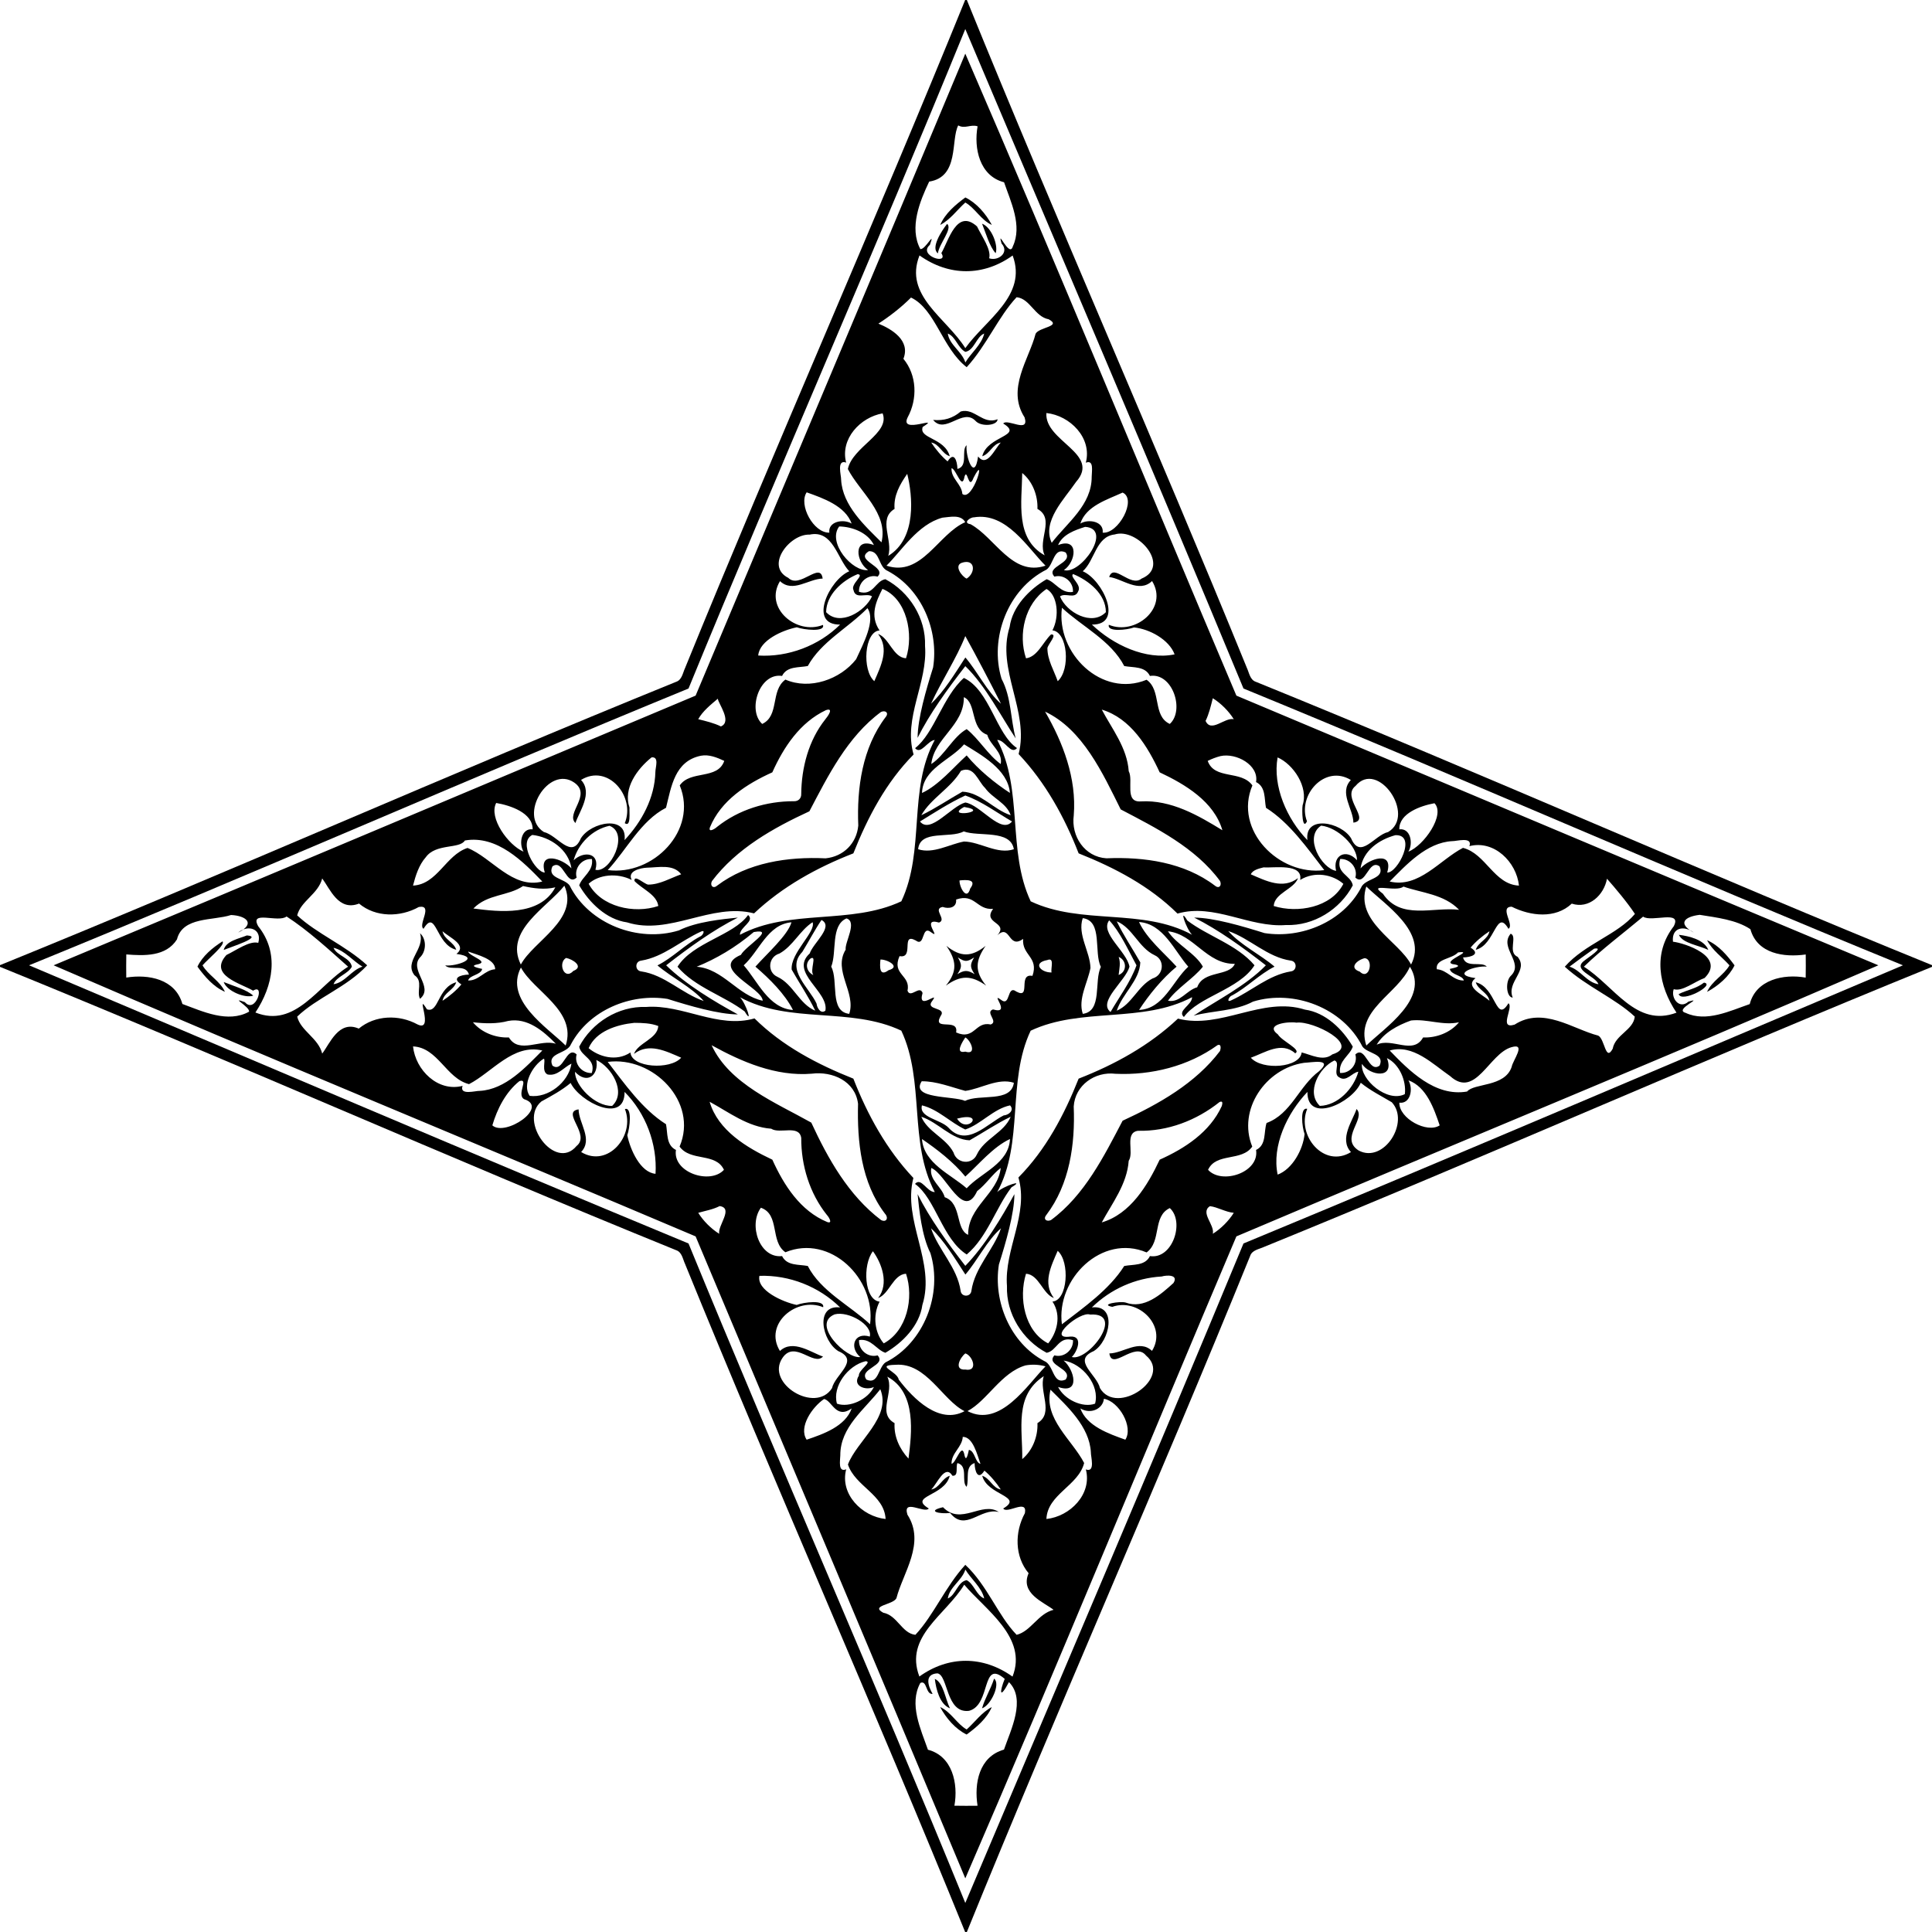 <?xml version="1.0" encoding="UTF-8"?>
<!DOCTYPE svg  PUBLIC '-//W3C//DTD SVG 1.1//EN'  'http://www.w3.org/Graphics/SVG/1.1/DTD/svg11.dtd'>
<svg width="1021pt" height="1021pt" version="1.1" viewBox="0 0 1021 1021" xmlns="http://www.w3.org/2000/svg">
<path d="m510.05 0h0.9c48.06 118.26 99.85 234.82 148.01 353.02 1.22 2.61 1.63 6.31 4.78 7.32 119.67 48.6 237.58 101.09 357.26 149.71v0.9c-118.26 48.06-234.82 99.85-353.02 148.01-2.61 1.22-6.31 1.63-7.32 4.78-48.6 119.67-101.09 237.58-149.71 357.26h-0.9c-48.06-118.26-99.85-234.82-148.01-353.02-1.23-2.61-1.63-6.31-4.78-7.32-119.67-48.6-237.58-101.09-357.26-149.71v-0.9c119.68-48.62 237.59-101.11 357.26-149.71 3.15-1.01 3.55-4.71 4.78-7.32 48.16-118.2 99.95-234.76 148.01-353.02m0.08 15.35c-47.62 116.69-98.43 231.87-146.27 348.51-116.64 47.84-231.82 98.65-348.51 146.27 115.33 48.77 232.1 98.78 348.51 147.01 47.84 116.64 98.65 231.82 146.27 348.51 48.77-115.33 98.78-232.1 147.01-348.51 116.41-48.23 233.18-98.24 348.51-147.01-116.69-47.62-231.87-98.43-348.51-146.27-48.23-116.41-98.24-233.18-147.01-348.51z"/>
<path d="m510.13 28.35c48.39 111.74 95.38 226.42 143.26 339.26 113.08 47.48 226.13 95.29 339.26 142.52-111.74 48.39-226.42 95.38-339.26 143.26-47.88 112.84-94.87 227.52-143.26 339.26-47.23-113.13-95.04-226.18-142.52-339.26-112.84-47.88-227.52-94.87-339.26-143.26 113.13-47.23 226.18-95.04 339.26-142.52 47.48-113.08 95.29-226.13 142.52-339.26m-3.74 37.92c-4.03 7.74 0.69 27.21-15.35 29.7-4.89 10.25-10.69 24.37-4.68 35.65 2.66 0.54 8.14-10.63 5.04-2.21-6.54 5.66 10.26 10.93 6.07 4.36 3.82-6.45 8.09-23.79 18.85-14.11 2.57 5.34 7.64 12.21 6.42 16.83 4.71 1.66 10.88-3.01 6.57-7.79-2.63-8.89 4.17 7.99 5.94 1.5 5.13-10.93-1.09-23.54-4.63-33.88-12.95-3.32-16.09-17.95-13.99-29.57-3.73-1.21-6.69 1.52-10.24-0.48m-20.46 68.71c-8.43 21.22 14.22 32.99 24.21 48.99 10.69-15.03 32.92-27.7 25.01-48.95-15.44 11.09-33.68 11.05-49.22-0.04m-4.48 22.26c-5.12 5.18-11.5 10.08-17.24 13.79 6.88 2.8 17.09 8.8 13.21 18.58 7.13 8.61 7.59 21.17 2.21 31.03-4.46 9.21 18.44-1.58 7.99 4.99-2.24 6.27 11.55 5.6 14.3 15.47-4.14-1.29-5.45-6.48-9.8-7.24 2.34 3.59 5.61 7.46 8.66 9.97 3.36-5.45 5.1-0.42 5.19 4 5.92-1.57 1.82-9.81 4.85-12.56-0.67 6.1 4.22 19.54 6.07 5.96 4.68 5.93 8.58-3.64 11.99-7.37-4.35 0.76-5.66 5.95-9.79 7.25 2.65-10.95 22.12-10.58 11.08-17.29 2.17-2.86 13.98 5.47 11.3-3.24-9.72-15.06 2.39-30.82 5.81-44.19 1.82-3.55 14.01-3.8 6.95-7.65-7.46-1.39-9.83-10.92-16.98-11.68-9.71 10.38-15.77 25.38-26.38 36.99-12.96-9.98-16.48-30.61-29.42-36.81m19.43 19.03c0.92 6.11 7.41 9.35 9.29 15.28 2.76-4.78 8.63-9.42 9.96-15.29-4.24 1.71-5.21 8.89-9.99 9.68-3.93-2.07-5.13-8.11-9.26-9.67m-34.44 42.17c-11.85 2.11-22.51 13.52-19.28 26.02-5.2-1.86-2.54 6.97-2.65 9.01 0.69 13.73 12.77 24.59 21.34 33.13 3.7-15.4-11.44-26.49-17.78-38.74 2.48-11.79 22.45-18.81 18.37-29.42m86.55-0.17c-1.12 14.93 28.96 21.4 15.69 36.38-6.07 8.96-18.23 20.86-12.88 32.2 8.25-10.68 21.2-19.98 21.13-34.93 0.03-2.91 1.29-9.13-3.11-7.4 3.45-13.1-8.36-24.94-20.83-26.25m-50.13 29.13c-0.37 5.46 5.34 8.35 5.72 13.64 5.62 4.41 13.1-22.63 5.92-8.57-2.67 7.18-3.23-5.41-4.77-0.63-1.39 7.66-4.36-3.93-6.87-4.44m-23.42 3.01c-3.99 5.73-7.25 11.54-6.69 18.53-8.99 5.36-0.67 16.65-3.35 24.82 15.24-9.19 12.86-32.06 10.04-43.35m60.78-0.44c-0.21 15.48-3.9 34.7 11.87 43.51-3.97-8.11 5.66-19.31-3.84-24.54 0.3-7.01-2.56-14.53-8.03-18.97m-113.93 10.21c-4.4 6.64 3.62 21.52 11.98 21.31-0.74-5.92 7.41-7.46 11.8-4.79-3.36-9.36-15.09-13.42-23.78-16.52m166.98 0.13c-8.12 3.75-19.34 7.04-22.35 16.38 4.39-2.65 12.55-1.12 11.81 4.8 8.22 0.87 18.3-17.64 10.54-21.18m-95.24 13.26c-13.03 3.51-21.54 17.46-29.56 25.37 18.62 6.13 27.26-16.74 41.64-23-2.39-4.24-8.08-2.69-12.08-2.37m16.61-0.17c-1.85-0.09-6.09 2.99-1.75 3.62 12.95 7.04 22.01 27.83 39.64 21.92-9.43-9.33-20.63-28.43-37.89-25.54m-71.15 4.81c-6.46 8.54 6.96 24.12 15.27 23.05-6.43-4.32-8.16-17.52 3.08-13.21-3.18-6.58-11.42-9.71-18.35-9.84m129.97 0.22c-5.41 1.7-11.94 4-14.3 9.62 11.24-4.31 9.52 8.89 3.08 13.21 8.67 2.76 26.24-21.87 11.22-22.83m-145.6 4.1c-10.53-0.47-23.77 16.59-11.27 22.86 6.04 6.03 16.96-8.97 18.15 0.37-7.45 0.12-15.76 7.73-22.54 1.35-8.6 14.16 8.73 28.67 22.69 23.14 1.38 3.9-10.04 2.61-13.82 1.25-7.53 1.51-19.7 6.87-20.38 14.92 15.75 0.98 32.07-5.19 43.28-16.35-17.15 0.2-5.63-23.77 4.83-28.18-6.42-6.79-8.6-22-20.94-19.36m161.18-0.08c-9.92 1.13-10.42 13.72-16.84 19.44 10.46 4.41 21.98 28.38 4.83 28.18 11.13 10.65 28.45 18.93 43.71 15.74-2.87-7.75-13.19-13.42-21.45-14.23-3.62 1.35-14.42 2.56-13.3-1.4 13.89 5.8 31.67-8.79 22.84-23.12-6.94 6.64-15.82-1.36-22.66-2.12 2.36-7.58 11.19 5.65 17.1 0.84 15.73-6.49-2.12-27.15-14.23-23.33m-129.79 8.82c-8.22 4.88 9.82 8.22 4.52 13.46-5.02-1.43-10.1 2.84-9.82 8.02 7.61 2.36 8.54-5.72 13.93-6.66 12.81 6.77 21.49 20.71 20.97 35.27 1.52 19.45-11.66 37.96-6.05 57.37-14.56 14.69-24.26 33.21-31.83 52.24-19.15 7.47-37.42 17.52-52.48 31.72-22.65-5.84-44.55 11.9-67.13 4.75-10.92-1.53-19.95-10.41-25.27-19.56 1.61-4.83 7.66-7.41 6.73-13.89-5.23-0.43-9.51 4.76-8.09 9.78-5.45 5.01-6.97-10.2-12.8-5.9-2.92 6.33 6.36 6.23 9.08 10.07 10.23 20.43 36.29 30.36 57.77 23.75 9.2-4.63 23.09-5.95 31.15-6.77-12.85 6.4-25.97 15.94-37.89 25.22 10.52 10.21 25.41 19.14 37.89 25.94-10.47-0.07-25.54-4.54-37.19-8.19-19.53-3.09-41.43 5.97-50.97 23.9-2.03 5.27-12.84 4.41-9.84 11.34 5.83 4.29 7.34-10.91 12.8-5.9-1.43 5.02 2.84 10.1 8.02 9.82 2.36-7.63-5.72-8.53-6.66-13.93 6.77-12.81 20.71-21.49 35.27-20.97 19.45-1.52 37.96 11.66 57.37 6.05 14.69 14.56 33.21 24.26 52.24 31.83 7.47 19.15 17.52 37.42 31.72 52.48-5.84 22.65 11.9 44.54 4.75 67.13-1.53 10.92-10.41 19.95-19.56 25.27-4.83-1.62-7.41-7.66-13.89-6.73-0.43 5.23 4.76 9.51 9.78 8.09 5.01 5.45-10.2 6.97-5.9 12.8 6.33 2.92 6.23-6.36 10.07-9.08 20.43-10.23 30.36-36.3 23.75-57.77-4.63-9.2-5.95-23.1-6.77-31.15 6.4 12.85 15.94 25.97 25.22 37.89 10.21-10.52 19.14-25.41 25.94-37.89-0.07 10.46-4.54 25.54-8.19 37.19-3.09 19.53 5.97 41.43 23.9 50.97 5.27 2.02 4.41 12.84 11.34 9.84 4.29-5.83-10.91-7.35-5.9-12.8 5.02 1.42 10.1-2.84 9.82-8.02-7.63-2.38-8.53 5.72-13.93 6.66-12.81-6.77-21.49-20.71-20.97-35.27-1.52-19.45 11.66-37.96 6.05-57.37 14.56-14.7 24.26-33.21 31.83-52.24 19.15-7.47 37.42-17.52 52.48-31.72 22.65 5.84 44.54-11.91 67.13-4.75 10.92 1.53 19.95 10.41 25.27 19.56-1.62 4.83-7.66 7.41-6.73 13.89 5.23 0.42 9.51-4.76 8.09-9.78 5.45-5.02 6.97 10.19 12.8 5.9 2.92-6.34-6.36-6.23-9.08-10.07-10.23-20.43-36.3-30.36-57.77-23.75-9.76 5.18-21.05 4.66-31.44 7.45 11.8-7.82 27.79-15.88 38.18-26.62-11.92-9.28-25.04-18.82-37.89-25.22 10.46 0.07 25.54 4.54 37.19 8.19 19.53 3.09 41.43-5.97 50.97-23.9 2.02-5.27 12.84-4.41 9.84-11.34-5.83-4.3-7.35 10.91-12.8 5.9 1.42-5.02-2.84-10.1-8.02-9.82-2.38 7.61 5.72 8.54 6.66 13.93-6.77 12.81-20.71 21.49-35.27 20.97-19.45 1.52-37.96-11.66-57.37-6.05-14.7-14.56-33.21-24.26-52.24-31.83-7.47-19.15-17.52-37.42-31.72-52.48 5.84-22.65-11.91-44.55-4.75-67.13 1.53-10.92 10.41-19.95 19.56-25.27 4.83 1.61 7.41 7.66 13.89 6.73 0.42-5.23-4.76-9.51-9.78-8.09-5.02-5.45 10.19-6.97 5.9-12.8-6.34-2.92-6.23 6.36-10.07 9.08-20.43 10.23-30.36 36.29-23.75 57.77 5.18 9.76 4.66 21.05 7.45 31.44-7.82-11.8-15.88-27.79-26.62-38.18-9.28 11.92-18.82 25.04-25.22 37.89 0.07-10.47 4.54-25.54 8.19-37.19 3.09-19.53-5.97-41.43-23.9-50.97-5.2-2.13-3.88-10.54-9.96-10.5m48.98 6.16c-4.25 1.6 0.23 7.35 2.62 8.35 5.01-3.27 4.45-10.73-2.62-8.35m-54.99 6c-8.13 3.3-16.55 10.83-16.66 20.07 7.23 7.78 20.63-0.4 24.25-8.36-3.14-1.97-8.72 1.81-9.79-3.32-1.69-3.21 6.18-8.06 2.2-8.39m113.85-0.07c-2.04 1.6 4.85 5.66 2.66 9.21-1.76 4.29-6.61 0.46-9.57 2.61 3.33 8.41 16.85 15.94 24.24 8.33-0.01-9.58-9.12-16.8-17.33-20.15m-100.75 7.83c-3.23 6.38-6.9 14.04-1.53 21.98-8.08 0.56-9.35 21.06-2.76 26.81 3.5-8.1 8.06-17.03 2-24.94 5.89 2.07 7.88 12.42 14.74 12.84 4.16-12.62 0.53-31.39-12.45-36.69m86.72 0.06c-11.4 7.69-15.13 23.9-10.85 36.64 6.04-0.75 9.04-8.69 13.23-12.61 3.65-0.26-1.56 5.09-1.92 7.22-0.03 6.14 3.43 11.77 5.45 17.48 6.85-6.12 5.28-26.03-2.8-26.86 3.85-7.27 2.76-18.66-3.11-21.87m-94.64 10.15c-10.24 10.49-24.41 17.65-31.53 30.57-4.83 0.94-11.02 0-13.59 5.24-11.94-1.86-18.49 18.12-10.5 25.37 9.25-4.35 4.21-17.56 12.26-23.44 12.84 5.6 28.94-0.02 37.38-10.76 3.64-7.95 10.5-20.52 5.98-26.98m102.78-0.22c-3.16 23.97 20.99 47.82 44.74 38.05 8.05 5.65 3 19.05 12.26 23.35 7.99-7.25 1.44-27.23-10.5-25.37-2.57-5.23-8.75-4.32-13.58-5.23-6.91-13.43-22.33-20.91-32.92-30.8m-51.07 14.96c-4.64 11.81-12.63 23.79-18.12 35.76 6.93-6.48 12.71-16.08 18.16-24.45 6.25 7.26 11.55 18.17 18.82 24.45-5.97-11.75-13.04-25.27-18.86-35.76m-130.8 33.12c-3.66 3.09-7.99 6.55-10.34 10.81 4.07 1.02 8.19 1.97 11.99 3.82 6.04-2.51-1.33-11.99-1.65-14.63m261.6-0.27c-1.04 4.07-1.97 8.19-3.82 11.99 2.95 6.47 10.07-1.98 14.9-0.91-2.66-4.28-6.81-8.42-11.08-11.08m-204.46 6.3c-13.69 6.48-22.31 19.48-28.32 32.86-13.51 6.1-27.14 14.83-32.98 29.09-0.97 3.01 2.77 0.71 3.78-0.27 11.43-9.12 26.13-13.62 40.69-13.55 2.25 0.08 3.86-1.53 3.78-3.78 0.14-13.96 3.9-28.42 12.72-39.48 1.31-1.57 4.73-6.34 0.33-4.87m145.79-0.29c5.39 10.23 13.39 20.16 14.24 32.56 2.62 4.8-2.48 16.63 6.41 15.95 16.03-0.9 30.3 7.4 43.09 15.25-4.45-15.18-19.62-24.24-33.15-30.61-6.33-13.69-15.37-28.55-30.59-33.15m-116.68 1.25c-17.77 13.08-28.09 33.92-37.84 52.49-19.05 8.8-38.5 19.7-51.49 36.88-1.2 2.27 0.55 4.29 2.7 2.42 16.27-12.25 37.43-15.4 57.36-14.44 9.43-0.96 16.37-7.86 17.27-17.31-0.83-19.89 2.13-41.09 14.46-57.34 1.86-2.26-0.14-3.78-2.46-2.7m86.71-0.18c9.44 16.26 16.74 35.24 15.16 54.81-1.48 11.01 5.72 21.98 17.26 22.7 19.89-0.83 41.09 2.13 57.34 14.46 2.25 1.86 3.77-0.14 2.7-2.46-13.08-17.77-33.92-28.09-52.49-37.84-9.52-19.14-20.04-42.26-39.97-51.67m-181.9 23.31c-13.83 2.84-15.62 16.34-18.41 27.5-13.43 6.91-20.91 22.33-30.8 32.92 23.97 3.16 47.82-20.99 38.05-44.74 5.69-8.23 19.99-2.79 23.53-12.96-3.83-1.78-8.08-3.54-12.37-2.72m274.6 0.19c-2.34 0.59-4.59 1.48-6.75 2.53 3.6 10.17 17.69 4.73 23.62 12.96-10.05 23.66 14.07 47.91 37.98 44.77-8.91-11.54-18.33-25.07-30.81-32.94-0.94-4.83 0-11.02-5.24-13.59 1.61-9.02-10.51-15.56-18.8-13.73m-300.64 0.68c-7.54 6.03-15.16 16.33-11.67 26.51-0.17 2.46 0.86 10.63-2.5 8.25 5.8-13.89-8.79-31.67-23.12-22.84 6.51 6.92-1.13 16.99-2.94 22.77-5.35-5.05 8.9-14.86-0.7-21.41-13.51-9.26-29.72 17.5-16.02 26.15 7.3 1.66 14.64 14.88 19.58 3.34 5.38-8.68 24.7-12.48 23.09 0.95 9.08-9.71 15.94-22.28 16.29-36.01-0.01-2.43 2.14-8.17-2.01-7.71m330.83 0.02c-2.7 15.16 4.88 32.57 15.75 43.7-1.61-13.43 17.71-9.63 23.09-0.95 4.93 11.54 12.28-1.68 19.58-3.33 14.92-8.87-5.49-38.49-17.26-24.33-7.69 6.07 8.31 17.98-1.1 19.38-0.12-7.45-7.73-15.76-1.35-22.54-13.67-8.41-28.48 8.02-23.18 21.84-2.46 5.06-2.76-5.82-2.31-8.51 3.21-9.66-4.96-21.68-13.22-25.26m-412.95 24.07c-4.13 7.85 6.41 22.34 14.46 25.74-2.65-4.4-1.12-12.55 4.8-11.81 0.13-8.68-11.71-12.64-19.26-13.93m495.85 0.14c-7.31 1.34-18.79 5.36-18.57 13.79 5.92-0.74 7.45 7.41 4.79 11.8 8.09-3.09 19.71-19.52 13.78-25.59m-435.97 11.92c-9.02 1.91-16.58 9.44-18.95 18.24 5.35-5.12 14.09-4.08 11.51 5.01 7.63 2.05 18.27-19.13 7.44-23.25m376.06-0.08c-9.3 6.12 0.28 22.64 7.94 23.91-2.04-8.2 5.31-12.02 11.02-5.63 0.18-7.35-10.15-17.35-18.96-18.28m-416.82 4.92c-7.83 3.75 1.71 19.89 6.56 19.86-3.52-11.82 9.71-7.24 14.09-2.19-1.52-10.03-11.31-16.62-20.65-17.67m456.05 0.13c-8.6 2.34-16.99 8.12-18.4 17.54 4.38-5.04 17.6-9.63 14.09 2.19 5.43 0.41 16.05-20.25 4.31-19.73m-491.72 2.8c-2.73 4.63-15.31 1.4-20.66 8.85-3.65 4.1-5.41 9.78-6.75 14.99 12.94-0.69 17.24-16.09 28.8-19.9 12.87 5.11 23.73 21.85 39.53 17.74-10.09-10.46-23.92-24.64-40.92-21.68m521.85 0.34c-13.73 0.69-24.59 12.77-33.13 21.34 15.4 3.7 26.49-11.44 38.74-17.78 12.07 3.02 16.44 19.36 29.59 19.94-1.31-12.46-13.1-24.23-26.19-20.85 1.87-5.2-6.99-2.54-9.01-2.65m-425.67 14.03c-3.2 0.15-10.53 1.68-8.01 6.48-7.68-3.87-17.37-2.9-22.77 2.01 6.58 12.24 24.06 16.06 36.81 11.76-0.75-6.04-8.69-9.04-12.61-13.23-0.26-3.66 5.09 1.56 7.22 1.92 6.14 0.03 11.77-3.43 17.48-5.45-4.13-5.55-12.11-3.58-18.12-3.49m325.84-0.15c-2.35 0.62-5.66 1.32-6.68 3.66 8.1 3.5 17.03 8.06 24.94 2-2.08 5.89-12.42 7.88-12.84 14.74 12.7 3.96 30.39 0.81 36.81-11.71-5.47-4.85-15-6.89-22.84-2.06 1.65-8.94-13.75-6.27-19.39-6.63m-497.42 5.83c-2.05 8.21-11.37 11.98-13.22 19.53 10.38 9.71 25.38 15.77 36.99 26.38-10.85 11.67-26.67 17.13-36.99 27.12 1.85 7.55 11.17 11.31 13.22 19.53 4.08-5.3 8.71-17.8 19.33-13.2 8.61-7.13 21.17-7.59 31.03-2.21 9.21 4.46-1.58-18.44 4.99-7.99 6.27 2.24 5.6-11.55 15.47-14.3-1.29 4.14-6.48 5.45-7.24 9.8 3.59-2.34 7.46-5.61 9.97-8.66-5.45-3.36-0.42-5.12 4-5.19-1.57-5.93-9.81-1.83-12.56-4.85 6.1 0.67 19.54-4.22 5.96-6.07 5.93-4.68-3.64-8.58-7.37-11.99 0.76 4.34 5.95 5.66 7.25 9.79-10.95-2.65-10.58-22.12-17.29-11.08-3.13-2.06 5.4-12.9-2.48-11.53-9.88 5.53-22.8 5.55-31.59-1.8-10.83 4.26-15.34-7.77-19.47-13.28m678.96 0.15c-1.56 8.59-9.48 16.16-18.61 13.16-8.68 8.17-21.81 6.58-31.74 1.63-6.77 0.02 1.55 9.62-1.71 11.67-6.53-11.08-6.91 8.49-17.28 11.09 1.29-4.14 6.48-5.45 7.24-9.8-3.6 2.34-7.46 5.61-9.97 8.66 5.45 3.36 0.4 5.1-4 5.19 1.56 5.92 9.8 1.82 12.56 4.85-6.1-0.67-19.54 4.22-5.96 6.07-5.93 4.68 3.64 8.58 7.37 11.99-0.76-4.35-5.95-5.66-7.25-9.79 10.94 2.65 10.58 22.12 17.29 11.08 2.86 2.17-5.47 13.98 3.24 11.3 15.06-9.72 30.81 2.39 44.19 5.81 3.54 1.82 3.8 14.01 7.65 6.95 1.39-7.46 10.91-9.83 11.68-16.98-10.38-9.71-25.38-15.77-36.99-26.38 10.65-12.12 27.82-16.88 37.06-27.89-4.04-6.14-10.46-13.73-14.77-18.61m-572.81 3.86c-7.98 5.42-18.73 4.13-26.25 11.87 13.33 1.74 35.03 4.35 43.3-11.19-5.82 1.4-11.55 0.54-17.05-0.68m21.83-0.18c-9.34 11.66-31.86 23.86-23.01 41.67 6.54-12.35 30.98-23.83 23.01-41.67m423.8 0.42c-6.05 18.43 16.99 28.72 23.65 41.24 8.98-17.31-14.02-31.71-23.65-41.24m19.62 0.04c-3.71 3.24-19.41-2.46-10.87 3.77 9.47 14.08 26.36 6.88 40.27 8.5-7.97-8.3-19.89-8.9-29.4-12.27m-619.57 15.03c-9.55 3.1-25.56 0.78-28.59 12.89-5.78 9.17-17.39 8.68-26.77 7.94-0.12 4.4-0.03 7.82-0.02 12.23 11.77-1.86 25.9 0.72 29.67 13.96 10.68 3.92 24 10.28 35.22 4.08 0.54-2.67-10.63-8.14-2.21-5.04 5.66 6.53 10.93-10.26 4.36-6.07-6.45-3.83-23.79-8.1-14.11-18.85 5.34-2.58 12.21-7.64 16.83-6.42 2.1-7.44-5.44-9.87-10.65-5.42 9.34-4.68 4.44-8.92-3.73-9.3m776.13-0.09c-8.26 0.97-11.77 4.71-3.07 9.39-5.14-3.9-11.87-2.82-11.06 4.81 5.89 0.65 28.2 7.78 16.72 19.17-5.48 2.02-11.79 7.33-16.32 5.92-1.67 4.71 3 10.88 7.79 6.57 8.89-2.63-8 4.17-1.5 5.94 10.93 5.13 23.53-1.09 33.88-4.63 3.32-12.95 17.95-16.09 29.57-13.99 0.12-4.4 0.03-7.82 0.02-12.23-11.36 1.62-25.61-0.28-29.24-13.36-7.46-4.99-17.88-6.15-26.79-7.59m-746.79 0.87c-4.4 3.52-19.91-3.54-14.96 5.2 11.19 13.97 7.86 31.39-1.51 45.55 21.22 8.43 32.99-14.22 48.99-24.21-10.13-9.04-21.22-19.22-32.52-26.54m716.88 0.08c-10.62 8.93-21.6 17.06-31.3 26.46 16 10.08 27.59 32.33 48.95 24.29-9.48-14.17-12.48-31.41-1.47-45.64 4.62-8.91-11.79-1.92-16.18-5.11m-497.93 7.93c-10.61 4.77-19.71 13.39-31.59 15.33-3.35 0.4-3.35 5.28 0 5.68 12.49 1.81 21.6 11.73 33.09 15.65-6.28-7.27-17.19-12.57-24.45-18.82 8.13-4.1 14.47-10.95 22.49-15.24 1.47-0.41 3.17-3.91 0.46-2.6m278.7-0.32c6.28 7.27 17.19 12.57 24.45 18.82-8.13 4.09-14.47 10.94-22.49 15.24-1.48 0.4-3.18 3.9-0.46 2.6 10.61-4.77 19.7-13.39 31.59-15.33 3.34-0.4 3.34-5.28 0-5.68-12.49-1.81-21.6-11.73-33.09-15.65m-472.84 8.86c1.71 4.23 8.89 5.21 9.68 9.99-2.07 3.92-8.11 5.12-9.67 9.26 6.11-0.92 9.35-7.41 15.28-9.29-4.78-2.76-9.42-8.64-15.29-9.96m666.22 0.44c-4.23 2.95-9.18 6.65-13.03 9.52 5.93 1.89 9.17 8.37 15.29 9.3-1.6-4.47-14.41-7.56-7.28-12.6 1.41-1.26 10.86-7.22 5.02-6.22m-595.08 1.55c0.51 2.51 12.1 5.48 4.44 6.87-3.91 0.94 1.5 1.94 2.98 2.3-0.62 3.24-6.73 3.25-7.42 6.11 5.64 0.22 8.73-5.58 14.28-5.93 0.01-5.41-9.36-7.59-14.28-9.35m523.13 0.45c-3.29 3.64-12.15 3.31-11.21 8.9 5.54 0.35 8.63 6.15 14.28 5.93-0.69-2.86-6.81-2.87-7.42-6.11 1.47-0.36 6.88-1.36 2.98-2.3-9.76-0.94 11.26-7.69 1.37-6.42m-471.38 2.92c-4.45 2.54-1.04 12.13 3.86 6.86 5.84-2.28-0.48-6.26-3.86-6.86m422.02 0.13c-3.95 0.95-8.56 5.08-2.58 7.11 5.13 5 7.57-6.7 2.58-7.11m-445.88 4.93c-8.99 17.3 14.02 31.71 23.65 41.24 6.05-18.43-17-28.73-23.65-41.24m469.8-0.41c-6.3 14.35-29.15 23.06-23.03 41.65 9.62-9.45 33.56-24.74 23.03-41.65m-476.45 28.63c-6.13 1.67-12.48 1.4-18.72 0.71 4.53 5.44 11.98 8.34 19.02 8.03 5.36 8.99 16.65 0.67 24.82 3.35-6.66-6.8-15-13.91-25.12-12.09m477.02-0.22c-7.06 2.53-14.39 6.47-18.14 12.8 8.11-3.97 19.3 5.66 24.54-3.84 7.01 0.3 14.52-2.56 18.97-8.03-8.52 1.92-16.87-1.9-25.37-0.93m-410.48 1.24c-9.14 0.93-20.21 4.35-24.11 13.39 5.27 4.4 14.47 7.34 22.1 2.27 0.56 8.08 21.06 9.34 26.81 2.76-8.1-3.5-17.03-8.06-24.94-2 2.07-5.9 12.42-7.88 12.84-14.74-4-1.55-8.48-1.65-12.7-1.68m349.91-0.1c-4-0.71-17.14 0.74-9.74 6.25 2.06 3.49 12.72 8.09 9.12 9.95-7.2-6.47-15.95-0.34-23.45 2.34 6.12 6.85 26.02 5.28 26.86-2.8 5.1 1.26 11.44 4.9 16.21 1.03 15.47-4.74-10.17-17.97-19-16.77m-309.03 11.93c9.41 20.47 34.07 30.43 52.68 40.9 8.8 19.05 19.7 38.5 36.88 51.49 2.92 1.48 4.05-1.29 2.06-3.36-12.52-16.45-14.77-38.02-14.23-58.09-1.5-12.01-13.54-17.29-24.47-15.9-18.94 1.59-37.18-6.34-52.92-15.04m267.35-0.04c-15.49 11.15-34.93 16-53.94 15.13-10.84-1.31-21.32 6.02-22.05 17.26 0.83 19.89-2.14 41.09-14.46 57.34-1.87 2.25 0.13 3.77 2.46 2.7 17.77-13.08 28.09-33.92 37.84-52.49 19.05-8.8 38.5-19.7 51.49-36.88 0.4-1.21 0.77-3.9-1.34-3.06m-425.14 0.67c1.31 12.46 13.1 24.23 26.19 20.85-1.86 5.2 6.97 2.52 9.01 2.65 13.73-0.7 24.59-12.77 33.13-21.34-15.4-3.7-26.49 11.44-38.74 17.78-12.08-3.02-16.45-19.36-29.59-19.94m580.49 0.41c-11.86 3.36-18.97 27.48-32.41 15.28-9.24-6.37-19.62-17.05-31.95-13.53 10.09 10.46 23.92 24.63 40.92 21.68 3.65-4.53 19.89-2.24 23.54-13 0.63-3.59 7.93-12.8-0.1-10.43m-511.38 6.06c-6.05 3.64-11.54 13.82-7.48 19.65 9.62 1.33 20.54-6.97 22.1-17.02-3.98 1.84-7.42 6.8-12.6 5.73-3.43-1.55-0.84-7.65-2.02-8.36m445.57-0.3c4.31 11.24-8.89 9.52-13.21 3.08-0.87 8.37 13.45 20.63 22.67 15.97 0.88-6.91-2.81-15.82-9.46-19.05m-417.81 1.01c1.43 8.11-4.91 13.07-11.27 6.23-0.14 7.31 10.59 18.31 19.63 18.02 7.78-7.24-0.4-20.64-8.36-24.25m390.06 0.24c-7.97 3.68-15.24 16.79-7.71 24.01 9.56-0.27 17.87-9.14 20.35-18.06-3.35 0.45-6.21 5.57-10.08 2.99-3.64-1.77 0.83-7.96-2.56-8.94m-384.04 0.76c8.91 11.54 18.33 25.07 30.81 32.94 0.94 4.83 0 11.02 5.24 13.59-1.86 11.94 18.12 18.49 25.37 10.5-4.35-9.26-17.56-4.21-23.44-12.26 10.05-23.66-14.07-47.91-37.98-44.77m367.97 0.49c-20.21 2.96-35.31 24.72-27.36 44.28-5.65 8.05-19.06 3-23.35 12.26 7.25 7.99 27.23 1.44 25.37-10.5 5.59-2.68 3.95-9.38 5.55-14.25 13.01-4.7 17.12-19.52 27.78-27.38 7.68-6.94-3.92-4.57-7.99-4.41m-414.63 9.66c-7.28 5.83-11.73 14.67-14.32 23.39 6.81 6.16 30.12-9.64 16.83-13.82-4.31-2.45 2.81-11.23-2.51-9.57m469.81-0.4c2.64 4.39 1.12 12.55-4.8 11.81-0.21 8.36 14.66 16.36 21.31 11.99-2.96-8.77-7.01-20.43-16.51-23.8m-442.75 1.39c-4.72 3.92-10.1 6.83-15.45 9.76-12.44 10.23 7.23 37.15 18.55 23.57 7.69-6.07-8.32-17.99 1.1-19.38 0.12 7.45 7.73 15.76 1.35 22.54 14.16 8.6 28.67-8.73 23.14-22.69 3.9-1.38 2.61 10.04 1.25 13.82 1.51 7.52 6.87 19.7 14.92 20.38 0.98-15.76-5.19-32.07-16.35-43.28 0.08 17.3-23.64 5.33-28.51-4.72m417.55-0.11c-4.41 10.46-28.38 21.98-28.18 4.83-10.65 11.13-18.93 28.45-15.74 43.71 7.75-2.87 13.42-13.19 14.23-21.45-1.35-3.62-2.57-14.42 1.4-13.3-5.8 13.89 8.79 31.67 23.12 22.84-6.51-6.92 1.13-17 2.94-22.77 5.18 5.18-9.12 15.44 1.14 21.95 13.25 7.03 27.25-15.03 17.48-25.52-5.55-3.31-11.36-6.18-16.39-10.29m-344.11 10.04c4.45 15.18 19.62 24.23 33.15 30.61 6.1 13.5 14.83 27.14 29.09 32.98 3.01 0.96 0.71-2.78-0.27-3.78-9.12-11.43-13.62-26.14-13.55-40.69-1.09-7.23-11.37-1.91-15.86-4.88-12.38-0.89-22.39-8.75-32.56-14.24m269.5 0.13c-12.18 9.73-27.4 15.57-43.14 15.21-7.23 1.09-1.91 11.35-4.88 15.86-0.89 12.38-8.75 22.39-14.24 32.56 15.18-4.45 24.23-19.62 30.61-33.15 13.36-5.99 26.52-14.56 32.82-28.35 0.35-1.24 0.73-2.96-1.17-2.13m-264.19 55c-3.56 1.83-7.52 2.46-11.32 3.56 2.66 4.27 6.8 8.42 11.08 11.08-0.88-4.36 7.76-13.55 0.24-14.64m259.06 0.04c-5.25 3.47 2.65 9.8 1.56 14.6 4.27-2.66 8.42-6.81 11.08-11.08-4.33-0.37-8.63-3.08-12.64-3.52m-237.27 0.83c-6.71 9.14-0.64 26.91 11.2 25.55 2.57 5.23 8.75 4.31 13.58 5.23 6.91 13.43 22.33 20.91 32.92 30.8 3.16-23.97-20.99-47.82-44.74-38.05-8.23-5.69-2.79-19.99-12.96-23.53m216.1 0.18c-9.26 4.35-4.21 17.55-12.26 23.44-23.66-10.05-47.91 14.07-44.77 37.98 11.54-8.91 25.07-18.33 32.94-30.81 4.83-0.94 11.02 0 13.59-5.24 11.94 1.86 18.49-18.12 10.5-25.37m-126.19 10.68c3.92 11.49 13.84 20.6 15.65 33.09 0.4 3.34 5.28 3.34 5.68 0 1.81-12.49 11.73-21.6 15.65-33.09-7.27 6.28-12.57 17.19-18.82 24.45-5.45-8.37-11.23-17.98-18.16-24.45m-30.7 12.13c-5.56 7.13-4.63 25.69 3.52 26.65-3.92 7.46-2.42 16.83 2.2 22.04 12.24-6.58 16.06-24.07 11.76-36.81-6.86 0.44-8.84 10.77-14.74 12.85 5.98-7.59 1.8-18.54-2.74-24.73m97.64-0.21c-3.5 8.1-8.06 17.03-2 24.94-5.9-2.08-7.88-12.42-14.74-12.84-3.97 12.7-0.81 30.39 11.71 36.81 4.4-5.27 7.34-14.48 2.27-22.1 8.08-0.56 9.34-21.06 2.76-26.81m-157.62 13.21c-1.61 7.68 12.43 13.86 19.68 15.38 3.8-1.47 14.91-2.89 14 1.21-13.89-5.8-31.67 8.79-22.84 23.12 6.92-6.51 16.99 1.13 22.77 2.94-5.05 5.35-14.86-8.91-21.41 0.7-9.26 13.51 17.5 29.72 26.15 16.02 1.66-7.3 14.88-14.65 3.34-19.58-8.68-5.39-12.48-24.7 0.95-23.09-11.16-11.03-26.79-17.21-42.64-16.7m212.58 0.35c-13.93 0.8-27.04 6.68-36.88 16.35 13.42-1.61 9.63 17.71 0.95 23.09-11.55 4.93 1.67 12.28 3.33 19.58 8.87 14.92 38.49-5.49 24.33-17.26-6.07-7.69-17.99 8.31-19.38-1.1 7.45-0.12 15.76-7.73 22.54-1.35 8.21-13.21-7.31-28.18-20.98-23.27-7.05-1.31 4.14-3.14 7.04-2.27 9.74 3.6 18.54-4.2 25.28-10.33 2.83-4.48-3.52-4.25-6.23-3.44m-172.83 20.01c-12.73 5.26 6.54 23.8 13.52 22.54-5.95-5.08-3.19-13.37 5.05-10.8 1.61-6.2-11.26-13.63-18.57-11.74m135 0.11c-5.36-1.98-23.45 13.45-10.45 11.62 6.99-0.45 3.66 8.04 0.77 10.81 8.73 2.5 28.65-23.69 9.68-22.43m-65.93 20.52c-2.89 2.23-6.24 8.96 0.03 8.54 6.91 1.22 3.89-7.33-0.03-8.54m-52.74 4.13c-9.33 2.23-17.66 13.3-15.12 22.43 6.54 2.36 16.3-2.2 19.55-8.83-4.2 2.08-11.59-0.44-7.96-5.96-0.3-2.94 7.48-7.5 3.53-7.64m104.68-0.35c5.64 4.7 9.12 18.13-2.93 13.95 3.29 6.64 12.95 11.24 19.55 8.83 2.6-9.66-6.55-21.22-16.62-22.78m-88.84 2.24c-11.21 0.28 0.94 3.37 1.71 7.85 7.76 10.14 21.43 23.89 34.76 16.66-11.72-5.86-20.15-25.81-36.47-24.51m68.69 0.32c-12.87 3.74-20.26 18.69-30.65 24.15 17.3 8.98 31.71-14.02 41.24-23.65-3.46-0.95-7.08-1.13-10.59-0.5m-73.03 5.96c3.97 8.11-5.67 19.3 3.84 24.54-0.43 7 2.62 13.66 7.35 18.76 1.74-13.34 4.35-35.03-11.19-43.3m82.69-0.28c-15.77 10.38-11.11 28-11.38 43.84 5.44-4.53 8.34-11.98 8.03-19.02 8.99-5.36 0.67-16.65 3.35-24.82m-86.4 6.91c-8.25 10.68-21.2 19.98-21.13 34.93-0.07 2.88-1.29 9.13 3.11 7.4-3.45 13.1 8.36 24.93 20.83 26.25-0.69-12.94-16.09-17.25-19.9-28.8 4.67-12.48 23.17-24.97 17.09-39.78m89.95 0.25c-3.7 15.4 11.44 26.49 17.78 38.74-3.02 12.07-19.36 16.44-19.94 29.59 12.46-1.31 24.23-13.1 20.85-26.19 5.2 1.87 2.52-6.99 2.65-9.01-0.7-13.73-12.77-24.59-21.34-33.13m-119.66 4.91c-6.2 4.21-13.62 14.83-9.21 21.51 8.77-2.96 20.42-7.01 23.8-16.51-8.36 5.87-10.33-4.15-14.59-5m147.88-0.12c-0.45 5.27-6.97 8.45-12.44 5.11 3.36 9.36 15.09 13.41 23.78 16.52 4.35-6.75-3.34-20.22-11.34-21.63m-74.58 20.13c-0.35 5.54-6.16 8.63-5.93 14.28 2.51-0.51 5.48-12.1 6.87-4.44 0.94 3.9 1.94-1.51 2.3-2.98 3.24 0.61 3.25 6.73 6.11 7.42-1.76-4.92-3.94-14.29-9.35-14.28m-2.82 13.85c-1.06 2.15 0.8 7-2.64 6.71-3.97-6.43-8.1 4.34-11.21 7.26 4.34-0.76 5.66-5.95 9.79-7.25-2.65 10.94-22.12 10.58-11.08 17.29-2.17 2.86-13.98-5.47-11.3 3.24 9.72 15.06-2.39 30.81-5.81 44.19-1.82 3.54-14.01 3.8-6.95 7.65 7.45 1.39 9.83 10.91 16.98 11.68 9.71-10.38 15.77-25.38 26.38-36.99 11.67 10.85 17.13 26.67 27.12 36.99 7.55-1.85 11.31-11.18 19.53-13.22-5.3-4.08-17.8-8.72-13.2-19.33-7.39-8.84-7.43-21.7-1.96-31.75 1.48-7.82-9.44 0.66-11.45-2.46 11.08-6.53-8.49-6.91-11.09-17.28 4.14 1.29 5.45 6.48 9.8 7.24-2.34-3.6-5.61-7.46-8.66-9.97-3.36 5.45-5.12 0.4-5.19-4-5.36 1.83-2.7 8.51-4.21 12.56-3.03-2.76 1.07-11-4.85-12.56m4.2 56.28c-1.89 5.93-8.37 9.17-9.3 15.29 4.23-1.72 5.21-8.9 9.99-9.68 3.92 2.06 5.12 8.1 9.26 9.67-1.31-5.87-7.2-10.51-9.95-15.28m-0.61 7.99c-9.77 16.07-31.8 27.34-23.71 48.54 15.44-11.09 33.67-11.05 49.22 0.04 8.22-20.71-14.57-35.48-25.51-48.58m-14.17 46.86c-7 0.42-4.96 6.66-2.55 10.86-3.73 0.43-2.87-7.54-6.49-5.77-6.13 11.23 0.26 24.5 4.03 35.29 12.95 3.32 16.09 17.95 13.99 29.57 4.4 0.12 7.82 0.03 12.23 0.02-1.86-11.77 0.72-25.9 13.96-29.67 3.57-10.34 11.76-26.53 2.63-35.66-5.22 9.71-4.91 4.84-2.24-1.71-12.51-10.81-7.05 13.76-18.84 16.88-12.33 1.55-10.96-18.83-16.72-19.81z"/>
<path d="m510.16 104.35c5.97 2.93 10.82 8.61 14.01 14.53-5.75-2.56-8.93-9-14.03-11.85-4.38 3.92-7.91 9.05-13.28 11.84 2.7-6.16 8-10.63 13.3-14.52z"/>
<path d="m500.51 118.32c3.12 2.48-4.3 10.56-4.85 15.56-3.93-2.83 1.86-11.77 4.85-15.56z"/>
<path d="m518.98 118.21c5 1.82 8.71 11.55 7.18 15.62-3.25-3.63-5.14-10.58-7.18-15.62z"/>
<path d="m507.74 217.45c7.26-2.02 11.62 7.18 19.46 4.12-0.1 3.42-8.76 4.1-11.63 0.89-6.82-7.19-15.97 7.38-22.44-0.53 5.79 0.46 10.21-0.81 14.61-4.48z"/>
<path d="m509.38 358.26c13.81 6.62 16.95 29.66 28.08 37.09-3.36 3.74-6.29-4.37-10.47-4.32 13.96 26.33 5.1 58.48 17.7 85.3 26.92 12.72 58.96 3.36 85.27 17.66-3.21-3.3-7.1-15.25-2.51-7.53 10.86 8.3 26.29 12.75 35.51 23.66-8.16 12.91-29.62 16.51-37.31 27.34-3.74-3.36 4.37-6.29 4.32-10.47-26.33 13.96-58.48 5.1-85.3 17.7-12.72 26.92-3.36 58.96-17.66 85.27 3.29-3.21 15.25-7.1 7.53-2.51-8.3 10.86-12.75 26.29-23.66 35.51-12.91-8.16-16.51-29.62-27.34-37.31 3.35-3.74 6.28 4.37 10.47 4.32-13.96-26.33-5.1-58.48-17.7-85.3-26.92-12.72-58.96-3.36-85.27-17.66 3.2 3.29 7.1 15.25 2.51 7.53-10.86-8.3-26.3-12.75-35.51-23.66 8.15-12.91 29.62-16.51 37.31-27.34 3.74 3.35-4.37 6.28-4.32 10.47 26.33-13.96 58.48-5.1 85.3-17.7 12.72-26.92 3.36-58.96 17.66-85.27-3.89 0.45-7.33 7.99-10.4 4.34 10.15-7.88 14.57-27.13 25.79-37.12m-0.02 10.17c0.21 15.01-15.7 21.55-17.21 35.34 7.1-4.58 11.56-14.52 18.71-18.45 6.34 5.02 11.28 13.66 17.99 18.45 1.21-6.45-5.5-9.73-7.11-15.45-9.16-3.27-5.5-16.89-12.38-19.89m0.13 24.93c-7.29 8.53-21.77 12.74-22.24 25.71 8.85-4.12 16.46-13.39 23.6-19.85 6.32 7.67 15.02 14.7 22.87 19.82-1.06-12.53-15.53-20.28-24.23-25.68m-1.65 13.99c-5.4 9.22-15.83 14.48-20.95 23.48 7.53-3.61 14.45-8.35 21.71-12.45 9.64 0.39 16.5 9.5 25.51 12.45-2.17-6.5-9.67-8.98-13.51-14.39-3.84-3.65-5.81-12.02-12.76-9.09m2.3 13.05c-8.44 3.88-16.36 9.09-23.96 13.73 5.5 6.89 16.38-7.96 23.94-10.03 8.04 1.17 18.91 17.13 24.7 10.03-7.85-4.53-15.82-10.58-24.68-13.73m-0.62 6.06c-11.09 5.99 14.96 2.42 0 0m-0.21 12.91c-7.14 3.94-23.1-1.11-24.1 9.43 7.94 2.58 16.37-2.59 24.23-4.08 8.61 0.15 17.68 7.04 26.35 4.07-1.74-10.55-18.62-6.46-26.48-9.42m-2.23 25.92c-0.14 3.48 3.82 11 5.64 4.29 3.72-4.98-1.97-4.67-5.64-4.29m-1.8 10.09c0.43 4.35-3.85 5.07-7.12 3.91-5.56 1.03 2.46 6.63-1.92 8.26-10.01-2.94 1.59 9.28-4.05 5.21-5.46-4.37-3.09 8.07-8.31 4.22-8.02-4.31-0.55 9.78-8.5 8.3-4.33 9.81 6.04 10.01 4.2 18.25 1.54 4.34 6.43-3.17 7.97 1.23-2.94 10 9.28-1.59 5.21 4.05-4.37 5.45 8.07 3.08 4.22 8.31-4.31 8.01 9.78 0.54 8.3 8.5 9.81 4.33 10.01-6.04 18.25-4.2 4.34-1.54-3.17-6.44 1.23-7.97 10 2.93-1.59-9.28 4.05-5.21 5.45 4.36 3.08-8.08 8.31-4.22 8.01 4.31 0.54-9.78 8.5-8.3 3.46-10.01-5.65-10.8-4.93-19.55-7.99 5.83-6.66-8.36-13.66-1.87 6.35-7.16-8.13-6-2.2-13.99-8.75 0.72-9.54-8.4-19.55-4.93m-57.94 9.97c-8.46 3.64-4.99 17.85-8.07 25.51 3.98 7.33-1.14 23.74 9.53 24.93 3.73-11.29-8.73-22.78-1.89-33.93-0.52-4.01 6.31-14.71 0.43-16.51m124.86-0.14c-2.95 8.68 3.91 17.74 4.08 26.35-1.49 7.85-6.68 16.3-4.07 24.23 10.51-1.33 5.86-17.4 9.57-24.82-3.85-7.56 1.15-24.36-9.58-25.76m-138.07 0.97c-3.61 5.34-6.59 11.12-10.13 16.87-8.97 9.25 3.8 19.02 7.53 27.34 0.21 2.19 2.19 5.66 4.66 3.72 1.99-10.12-19.22-20.19-8.28-30.25 1.86-5.56 12.92-14.17 6.22-17.68m152.04 0.19c-5.07 6.65 9.29 16.4 10.73 24.51-2.07 7.56-16.92 18.43-10.03 23.94 4.53-7.85 10.57-15.82 13.73-24.68-4.34-7.95-8.81-17.91-14.43-23.77m-167.9 1.03c-12.59 1.08-17.01 15.26-25.24 22.74 7.33 8.3 13.1 22.71 26.04 23.61-4.31-8.52-12.34-16.45-19.85-22.91 5.98-6.75 17.17-16.66 19.05-23.44m11.16-0.04c-6.73 4.34-10.28 12.52-17.49 16.54-5.98 1.74-6.68 9.84-1.09 12.32 8.43 3.96 11.54 14.44 19.98 17.89-3.61-7.53-8.35-14.45-12.45-21.71-0.72-8.9 12.96-19.9 11.05-25.04m160.74-0.47c3.6 7.53 8.35 14.45 12.45 21.71-0.39 9.64-9.5 16.5-12.45 25.51 7.96-3.32 11.12-12.98 18.89-17.01 5.98-1.74 6.67-9.85 1.09-12.32-8.44-3.96-11.54-14.45-19.98-17.89m11.76 0.36c4.11 8.85 13.38 16.46 19.85 23.6-7.67 6.32-14.7 15.02-19.82 22.87 13.07-0.62 17.64-15.2 26.01-22.86-7.33-8.3-13.1-22.71-26.04-23.61m-203.58 5.3c-9.78 8.25-19.88 14.14-30.18 18.34 13.98 1.08 21.67 15.22 34.9 17.95-0.3-6.9-28.38-17.03-11.53-24.23 2.39-4.57 18.85-14.13 6.81-12.06m218.88-0.4c4.58 7.1 14.52 11.56 18.45 18.71-5.02 6.34-13.66 11.28-18.45 17.99 6.45 1.21 9.73-5.5 15.45-7.11 3.27-9.16 16.88-5.5 19.89-12.38-15.01 0.21-21.55-15.7-35.34-17.21m-188.8 14.32c-3.34 2.65-2.2 7.1 1.39 8.84-2-2.66 2.08-10.52-1.39-8.84m162.75-0.78c1.13 3.12 0.35 6.34-0.03 9.54 4.52-1.66 4.41-7.72 0.03-9.54m-125.89 1.39c-0.38 3.67-0.69 9.36 4.29 5.64 6.71-1.82-0.81-5.78-4.29-5.64m88.17 0.28c-7.89 1.41-3.62 6.63 2.25 6.56-0.54-2.25 1.73-8.16-2.25-6.56m-43.32 40.89c-1.57 2.34-5.7 8.76-0.02 7.5 6.4 2.04 2.82-6.13 0.02-7.5m-23.05 23.16c-6.11 9.47 16.6 7.62 22.94 10.37 7.56-3.85 24.35 1.15 25.76-9.58-8.44-2.7-17.27 3.15-25.65 4.3-7.55-2-15.19-5.14-23.05-5.09m0.13 12.74c-1.76 6.45 9.78 7.41 13.95 11.72 9.68 10.77 20.35-1.95 29.22-6.4 2.68-0.18 5.81-2.72 3.39-5.32-8.88 1.9-15.34 9.97-23.66 12.75-7.81-3.61-14.34-10.68-22.9-12.75m-0.33 6.02c3.31 7.96 12.98 11.12 17.01 18.89 1.74 5.98 9.84 6.67 12.32 1.09 3.96-8.44 14.44-11.54 17.89-19.98-7.53 3.6-14.45 8.35-21.71 12.45-9.64-0.39-16.51-9.5-25.51-12.45m18.88 0.98c5.36 8.69 15.58-4 0 0m-18.54 10.79c0.96 12.92 15.32 18.71 23.63 26.03 7.68-8.37 22.24-12.96 22.89-26.04-8.86 4.11-16.46 13.38-23.6 19.85-6.31-7.76-14.99-14.42-22.92-19.84m4.92 15.29c-1.21 6.45 5.5 9.73 7.11 15.45 9.16 3.27 5.5 16.88 12.38 19.89-0.21-15.01 15.7-21.55 17.21-35.34-4.33 3.2-7.81 8.68-12.46 12.23-7.37 15.96-16.33-9.05-24.24-12.23z"/>
<path d="m221.95 493.18c3.28 2.81 3.47 8.82 0.51 12.25-7.18 6.8 7.35 15.99-0.51 22.41-1.93-3.93 1.76-9.39-2.9-12.44-5.73-7.41 5.73-13.79 2.9-22.22z"/>
<path d="m798.35 493.42c3.7 1.41-1.71 9.94 3.6 12.18 6.22 7.31-6.02 13.2-2.52 21.6-3.43-0.11-4.1-8.75-0.89-11.63 6.98-6.9-6.51-14.78-0.19-22.15z"/>
<path d="m130.47 494.34c8.83 0.69-8.32 6.05-12.26 7.68 1.28-4.84 8.04-5.92 12.26-7.68z"/>
<path d="m887.25 494.02c5.47 0.67 13.45 2.62 15.54 8-4.83-2.45-13.61-3.44-15.54-8z"/>
<path d="m117.57 497.49c1.84 1.59-7.5 9.16-10.54 12.65 2.85 5.09 9.27 8.27 11.84 14-6.16-2.71-10.63-8-14.52-13.3 2.65-5.61 7.95-10 13.22-13.35z"/>
<path d="m902.13 496.86c6.14 2.7 10.63 8 14.52 13.3-2.93 5.97-8.61 10.82-14.53 14.01 2.56-5.75 8.99-8.93 11.85-14.03-3.92-4.38-9.05-7.91-11.84-13.28z"/>
<path d="m500.13 499.86c7.44 6.01 13.3 6.01 20.74 0-5.4 7.76-5.93 13.49 0.27 21.01-7.85-5.58-13.43-5.58-21.28 0 6.19-7.52 5.67-13.25 0.27-21.01m6.07 6.1c2.29 3.96 2.15 5.2-0.25 8.86 3.7-2.24 5.39-2.24 9.1 0-2.41-3.66-2.55-4.9-0.25-8.86-3.73 2.46-4.87 2.46-8.6 0z"/>
<path d="m118.21 518.98c5.04 2.04 11.99 3.93 15.62 7.18-4.07 1.53-13.8-2.18-15.62-7.18z"/>
<path d="m900.51 519.28c6.42 1.06-11.91 11.01-13.39 6.06 4.44-2.2 9.43-2.91 13.39-6.06z"/>
<path d="m498.35 796.52c9.64 9.89 20.53-3.41 29.49 2.53-9.7-2.5-17.59 10.76-25.74 0.49-5.49 0.7-12.77-0.96-3.75-3.02z"/>
<path d="m494.02 887.25c4.56 1.93 5.55 10.71 8 15.54-5.38-2.09-7.33-10.07-8-15.54z"/>
<path d="m525.34 887.12c3.59 2.66-1.64 14.08-6.36 15.67 1.52-5.36 4.62-10.22 6.36-15.67z"/>
<path d="m496.83 902.12c5.75 2.56 8.93 8.99 14.03 11.85 4.38-3.92 7.91-9.05 13.28-11.84-2.71 6.14-8 10.63-13.3 14.52-5.98-2.93-10.82-8.61-14.01-14.53z"/>
</svg>
